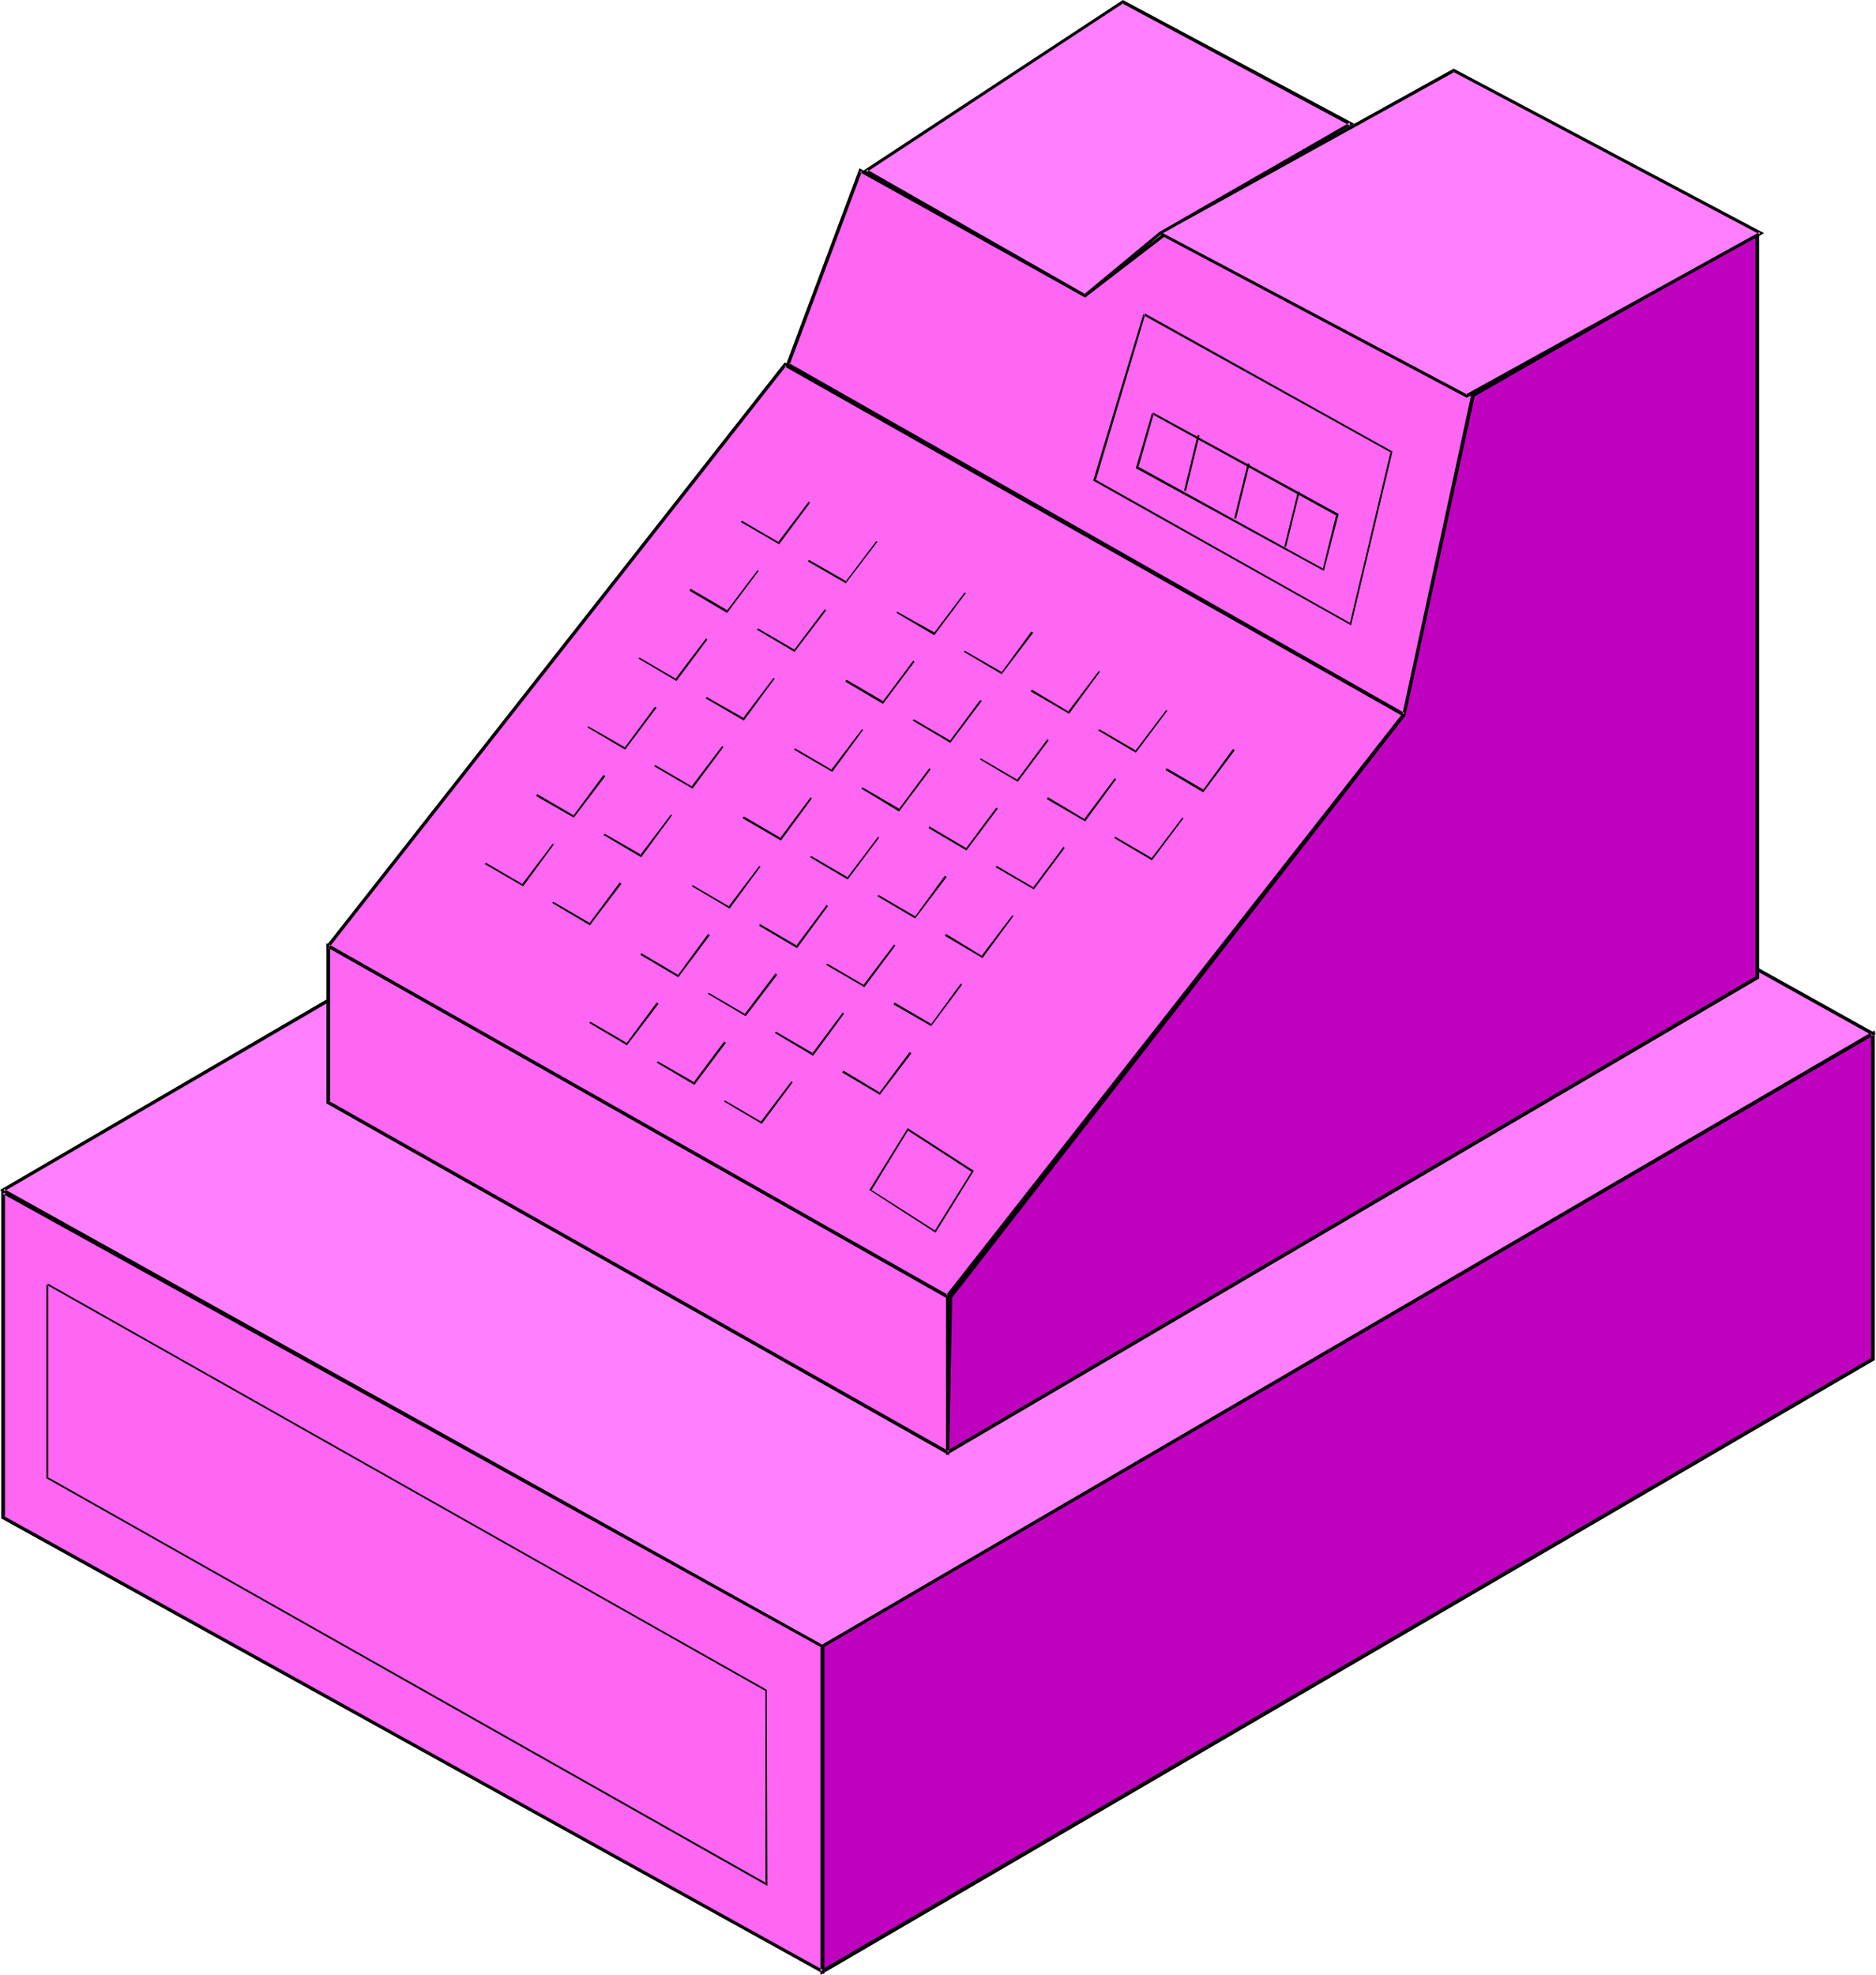 <?xml version="1.0" encoding="UTF-8" standalone="no"?>
<svg
   version="1.0"
   width="129.724mm"
   height="136.514mm"
   id="svg67"
   sodipodi:docname="Cash Register 3.wmf"
   xmlns:inkscape="http://www.inkscape.org/namespaces/inkscape"
   xmlns:sodipodi="http://sodipodi.sourceforge.net/DTD/sodipodi-0.dtd"
   xmlns="http://www.w3.org/2000/svg"
   xmlns:svg="http://www.w3.org/2000/svg">
  <sodipodi:namedview
     id="namedview67"
     pagecolor="#ffffff"
     bordercolor="#000000"
     borderopacity="0.25"
     inkscape:showpageshadow="2"
     inkscape:pageopacity="0.0"
     inkscape:pagecheckerboard="0"
     inkscape:deskcolor="#d1d1d1"
     inkscape:document-units="mm" />
  <defs
     id="defs1">
    <pattern
       id="WMFhbasepattern"
       patternUnits="userSpaceOnUse"
       width="6"
       height="6"
       x="0"
       y="0" />
  </defs>
  <path
     style="fill:#ff7fff;fill-opacity:1;fill-rule:evenodd;stroke:none"
     d="M 275.366,150.764 489.486,270.017 214.928,430.153 0.808,310.899 Z"
     id="path1" />
  <path
     style="fill:#000000;fill-opacity:1;fill-rule:evenodd;stroke:none"
     d="m 275.689,151.248 h -0.485 l 214.12,119.254 -0.162,-0.808 -274.558,160.136 h 0.485 L 0.97,310.576 1.131,311.223 275.689,151.248 275.366,150.279 0,310.899 214.928,430.638 490.294,270.017 275.366,150.279 Z"
     id="path2" />
  <path
     style="fill:#bf00bf;fill-opacity:1;fill-rule:evenodd;stroke:none"
     d="m 489.486,355.013 v -84.996 l -274.558,160.136 v 84.996 z"
     id="path3" />
  <path
     style="fill:#000000;fill-opacity:1;fill-rule:evenodd;stroke:none"
     d="M 489.971,355.337 V 269.209 L 214.443,429.991 v 85.966 l 275.528,-160.621 -0.808,-0.646 -274.558,159.974 0.808,0.485 v -84.996 l -0.323,0.323 274.558,-159.974 -0.646,-0.485 v 84.996 l 0.162,-0.323 z"
     id="path4" />
  <path
     style="fill:#ff66f2;fill-opacity:1;fill-rule:evenodd;stroke:none"
     d="M 0.808,396.381 V 311.546 L 214.928,430.153 v 84.996 z"
     id="path5" />
  <path
     style="fill:#000000;fill-opacity:1;fill-rule:evenodd;stroke:none"
     d="m 0.97,396.057 0.323,0.323 v -84.835 l -0.646,0.323 214.12,118.607 -0.323,-0.323 v 84.996 l 0.646,-0.485 L 0.97,396.057 0.323,396.704 215.413,515.796 V 429.991 L 0.323,310.738 v 85.966 z"
     id="path6" />
  <path
     style="fill:#000000;fill-opacity:1;fill-rule:evenodd;stroke:none"
     d="m 12.12,335.461 v 50.739 l 188.425,106.488 -0.162,-51.224 -187.941,-106.165 -0.323,0.323 187.941,106.165 v -0.162 50.578 l 0.323,-0.162 -187.941,-106.165 0.162,0.162 v -50.578 z"
     id="path7" />
  <path
     style="fill:#ff66f2;fill-opacity:1;fill-rule:evenodd;stroke:none"
     d="m 85.81,247.071 v 41.044 l 161.761,91.46 v -40.882 z"
     id="path8" />
  <path
     style="fill:#000000;fill-opacity:1;fill-rule:evenodd;stroke:none"
     d="m 85.325,246.425 v 41.852 l 162.731,91.945 v -41.852 l -162.731,-91.945 0.323,1.131 161.761,91.46 -0.162,-0.323 v 40.882 l 0.646,-0.485 -161.923,-91.46 0.323,0.485 v -41.044 l -0.646,0.485 z"
     id="path9" />
  <path
     style="fill:#ff66f2;fill-opacity:1;fill-rule:evenodd;stroke:none"
     d="M 85.81,247.071 205.232,95.177 366.993,186.637 247.571,338.693 Z"
     id="path10" />
  <path
     style="fill:#000000;fill-opacity:1;fill-rule:evenodd;stroke:none"
     d="m 85.971,246.748 0.162,0.646 119.422,-151.895 -0.646,0.162 161.761,91.46 -0.162,-0.646 -119.261,151.895 h 0.646 L 85.971,246.748 85.163,247.233 247.733,339.339 367.478,186.637 205.07,94.692 85.163,247.233 Z"
     id="path11" />
  <path
     style="fill:#bf00bf;fill-opacity:1;fill-rule:evenodd;stroke:none"
     d="m 366.993,186.637 -118.614,152.056 -0.808,40.882 211.696,-124.263 V 60.919 l -74.336,42.498 z"
     id="path12" />
  <path
     style="fill:#000000;fill-opacity:1;fill-rule:evenodd;stroke:none"
     d="m 366.508,186.637 v -0.162 l -118.453,152.056 -0.808,41.69 212.504,-124.586 V 60.273 l -75.306,42.821 -17.938,83.542 0.808,0.323 18.099,-83.542 -0.323,0.323 74.336,-42.498 -0.646,-0.323 V 255.312 l 0.162,-0.323 -211.534,124.101 0.646,0.485 0.808,-40.882 v 0.323 L 367.316,186.96 Z"
     id="path13" />
  <path
     style="fill:#ff66f2;fill-opacity:1;fill-rule:evenodd;stroke:none"
     d="M 384.931,103.418 366.993,186.637 205.878,95.177 224.785,44.599 283.608,77.24 304.777,60.919 Z"
     id="path14" />
  <path
     style="fill:#000000;fill-opacity:1;fill-rule:evenodd;stroke:none"
     d="m 384.769,103.741 -0.323,-0.323 -17.938,83.219 0.646,-0.323 -160.953,-91.46 0.162,0.485 18.907,-50.578 -0.646,0.162 58.984,32.803 21.493,-16.482 h -0.485 l 80.154,42.498 0.646,-0.485 -80.638,-42.821 -21.493,16.482 h 0.485 L 224.624,43.953 205.393,95.338 367.155,187.283 385.416,103.256 Z"
     id="path15" />
  <path
     style="fill:#ff7fff;fill-opacity:1;fill-rule:evenodd;stroke:none"
     d="M 460.075,60.919 383.315,103.418 303.161,60.919 379.921,18.421 Z"
     id="path16" />
  <path
     style="fill:#000000;fill-opacity:1;fill-rule:evenodd;stroke:none"
     d="m 459.913,61.243 v -0.646 l -76.922,42.498 h 0.485 L 303.323,60.596 v 0.646 l 76.922,-42.498 h -0.485 l 80.154,42.498 1.131,-0.323 -81.123,-42.983 -77.568,42.983 80.962,42.983 77.73,-42.983 z"
     id="path17" />
  <path
     style="fill:#ff7fff;fill-opacity:1;fill-rule:evenodd;stroke:none"
     d="M 353.096,32.318 303.161,60.919 283.608,77.24 226.401,44.599 293.465,0.485 Z"
     id="path18" />
  <path
     style="fill:#000000;fill-opacity:1;fill-rule:evenodd;stroke:none"
     d="m 352.772,32.803 v -0.808 l -49.773,28.601 v 0 l -19.715,16.321 h 0.485 L 226.563,44.276 v 0.646 L 293.627,0.808 h -0.485 L 352.772,32.803 353.904,32.318 293.465,0 225.593,44.599 283.608,77.725 303.484,61.243 h -0.162 l 50.581,-28.925 z"
     id="path19" />
  <path
     style="fill:#000000;fill-opacity:1;fill-rule:evenodd;stroke:none"
     d="m 298.798,82.088 -13.09,43.468 67.387,37.812 10.827,-45.407 -64.64,-36.035 -0.323,0.485 64.64,35.873 -0.162,-0.323 -10.666,44.922 h 0.323 l -66.902,-37.65 0.162,0.323 12.928,-43.306 z"
     id="path20" />
  <path
     style="fill:#000000;fill-opacity:1;fill-rule:evenodd;stroke:none"
     d="m 301.06,107.942 -4.202,14.382 49.126,26.824 3.878,-14.866 -48.48,-26.501 -0.162,0.485 48.157,26.501 -0.162,-0.323 -3.555,14.382 0.323,-0.162 -48.642,-26.824 0.162,0.323 4.04,-14.058 z"
     id="path21" />
  <path
     style="fill:#000000;fill-opacity:1;fill-rule:evenodd;stroke:none"
     d="m 339.198,128.464 -3.555,14.382 h 0.485 l 3.555,-14.382 z"
     id="path22" />
  <path
     style="fill:#000000;fill-opacity:1;fill-rule:evenodd;stroke:none"
     d="m 326.108,121.031 -3.555,14.382 0.485,0.162 3.555,-14.382 z"
     id="path23" />
  <path
     style="fill:#000000;fill-opacity:1;fill-rule:evenodd;stroke:none"
     d="m 313.019,113.598 -3.555,14.543 0.485,0.162 3.555,-14.543 z"
     id="path24" />
  <path
     style="fill:#000000;fill-opacity:1;fill-rule:evenodd;stroke:none"
     d="m 322.23,195.686 -7.918,10.827 0.323,-0.162 -9.696,-5.656 -0.323,0.485 9.858,5.817 8.242,-10.988 z"
     id="path25" />
  <path
     style="fill:#000000;fill-opacity:1;fill-rule:evenodd;stroke:none"
     d="m 304.777,185.505 -8.08,10.665 h 0.323 l -9.696,-5.656 -0.323,0.323 9.858,5.817 8.242,-10.988 z"
     id="path26" />
  <path
     style="fill:#000000;fill-opacity:1;fill-rule:evenodd;stroke:none"
     d="m 287.163,175.325 -8.08,10.665 h 0.323 l -9.696,-5.817 -0.323,0.485 10.019,5.817 8.08,-10.988 z"
     id="path27" />
  <path
     style="fill:#000000;fill-opacity:1;fill-rule:evenodd;stroke:none"
     d="m 269.548,164.983 -7.918,10.827 0.323,-0.162 -9.858,-5.656 -0.162,0.323 9.858,5.817 8.242,-10.827 z"
     id="path28" />
  <path
     style="fill:#000000;fill-opacity:1;fill-rule:evenodd;stroke:none"
     d="m 252.096,154.803 -8.08,10.665 0.323,-0.162 -9.858,-5.494 -0.162,0.323 9.858,5.817 8.242,-10.988 z"
     id="path29" />
  <path
     style="fill:#000000;fill-opacity:1;fill-rule:evenodd;stroke:none"
     d="m 228.987,141.391 -8.08,10.665 0.323,-0.162 -9.858,-5.656 -0.162,0.485 9.858,5.656 8.242,-10.827 z"
     id="path30" />
  <path
     style="fill:#000000;fill-opacity:1;fill-rule:evenodd;stroke:none"
     d="m 211.373,131.05 -8.08,10.665 h 0.323 l -9.696,-5.656 -0.323,0.323 10.019,5.817 8.08,-10.827 z"
     id="path31" />
  <path
     style="fill:#000000;fill-opacity:1;fill-rule:evenodd;stroke:none"
     d="m 308.979,213.622 -8.08,10.665 h 0.323 l -9.696,-5.656 -0.323,0.323 9.858,5.817 8.242,-10.988 z"
     id="path32" />
  <path
     style="fill:#000000;fill-opacity:1;fill-rule:evenodd;stroke:none"
     d="m 291.364,203.28 -8.08,10.827 h 0.323 l -9.696,-5.817 -0.323,0.485 10.019,5.817 8.08,-10.988 z"
     id="path33" />
  <path
     style="fill:#000000;fill-opacity:1;fill-rule:evenodd;stroke:none"
     d="m 273.75,193.1 -8.08,10.827 0.323,-0.162 -9.696,-5.656 -0.162,0.323 9.858,5.817 8.08,-10.827 z"
     id="path34" />
  <path
     style="fill:#000000;fill-opacity:1;fill-rule:evenodd;stroke:none"
     d="m 256.136,182.92 -7.918,10.665 h 0.323 l -9.696,-5.656 -0.323,0.323 9.858,5.817 8.242,-10.988 z"
     id="path35" />
  <path
     style="fill:#000000;fill-opacity:1;fill-rule:evenodd;stroke:none"
     d="m 238.683,172.578 -8.08,10.827 0.323,-0.162 -9.696,-5.656 -0.323,0.485 9.858,5.817 8.242,-10.988 z"
     id="path36" />
  <path
     style="fill:#000000;fill-opacity:1;fill-rule:evenodd;stroke:none"
     d="m 215.574,159.166 -8.08,10.665 h 0.323 l -9.696,-5.656 -0.323,0.323 9.858,5.817 8.242,-10.827 z"
     id="path37" />
  <path
     style="fill:#000000;fill-opacity:1;fill-rule:evenodd;stroke:none"
     d="m 197.96,148.986 -8.08,10.665 0.323,-0.162 -9.696,-5.656 -0.323,0.485 9.858,5.817 8.242,-10.988 z"
     id="path38" />
  <path
     style="fill:#000000;fill-opacity:1;fill-rule:evenodd;stroke:none"
     d="m 277.952,221.217 -8.08,10.827 0.323,-0.162 -9.696,-5.656 -0.323,0.323 10.019,5.817 8.08,-10.827 z"
     id="path39" />
  <path
     style="fill:#000000;fill-opacity:1;fill-rule:evenodd;stroke:none"
     d="m 260.337,211.037 -7.918,10.665 h 0.323 l -9.858,-5.817 -0.162,0.485 9.858,5.817 8.242,-10.988 z"
     id="path40" />
  <path
     style="fill:#000000;fill-opacity:1;fill-rule:evenodd;stroke:none"
     d="m 242.885,200.695 -8.08,10.827 0.323,-0.162 -9.696,-5.656 -0.323,0.323 9.858,5.979 8.242,-10.988 z"
     id="path41" />
  <path
     style="fill:#000000;fill-opacity:1;fill-rule:evenodd;stroke:none"
     d="m 225.27,190.515 -8.08,10.665 h 0.323 l -9.696,-5.656 -0.323,0.323 10.019,5.817 8.08,-10.988 z"
     id="path42" />
  <path
     style="fill:#000000;fill-opacity:1;fill-rule:evenodd;stroke:none"
     d="m 202.161,177.103 -8.08,10.665 0.323,-0.162 -9.696,-5.494 -0.323,0.323 10.019,5.817 8.08,-10.988 z"
     id="path43" />
  <path
     style="fill:#000000;fill-opacity:1;fill-rule:evenodd;stroke:none"
     d="m 184.547,166.761 -8.08,10.665 h 0.323 l -9.696,-5.656 -0.162,0.323 9.858,5.817 8.08,-10.827 z"
     id="path44" />
  <path
     style="fill:#000000;fill-opacity:1;fill-rule:evenodd;stroke:none"
     d="m 264.539,239.153 -8.08,10.665 h 0.323 l -9.534,-5.817 -0.323,0.485 9.858,5.817 8.08,-10.988 z"
     id="path45" />
  <path
     style="fill:#000000;fill-opacity:1;fill-rule:evenodd;stroke:none"
     d="m 246.925,228.812 -7.918,10.827 0.323,-0.162 -9.696,-5.656 -0.323,0.323 9.858,5.817 8.242,-10.827 z"
     id="path46" />
  <path
     style="fill:#000000;fill-opacity:1;fill-rule:evenodd;stroke:none"
     d="m 229.472,218.631 -8.08,10.665 h 0.323 l -9.696,-5.656 -0.323,0.323 9.858,5.817 8.242,-10.988 z"
     id="path47" />
  <path
     style="fill:#000000;fill-opacity:1;fill-rule:evenodd;stroke:none"
     d="m 211.857,208.29 -8.08,10.827 0.323,-0.162 -9.696,-5.656 -0.323,0.485 10.019,5.817 8.08,-10.988 z"
     id="path48" />
  <path
     style="fill:#000000;fill-opacity:1;fill-rule:evenodd;stroke:none"
     d="m 188.749,194.878 -8.08,10.665 h 0.323 l -9.696,-5.656 -0.323,0.323 10.019,5.817 8.08,-10.827 z"
     id="path49" />
  <path
     style="fill:#000000;fill-opacity:1;fill-rule:evenodd;stroke:none"
     d="m 171.134,184.697 -7.918,10.665 h 0.323 l -9.858,-5.656 -0.162,0.323 9.858,5.817 8.242,-10.988 z"
     id="path50" />
  <path
     style="fill:#000000;fill-opacity:1;fill-rule:evenodd;stroke:none"
     d="m 251.126,256.928 -7.918,10.827 0.323,-0.162 -9.696,-5.656 -0.323,0.485 9.858,5.656 8.08,-10.827 z"
     id="path51" />
  <path
     style="fill:#000000;fill-opacity:1;fill-rule:evenodd;stroke:none"
     d="m 233.673,246.748 -8.08,10.665 h 0.323 l -9.696,-5.656 -0.323,0.323 10.019,5.817 8.08,-10.827 z"
     id="path52" />
  <path
     style="fill:#000000;fill-opacity:1;fill-rule:evenodd;stroke:none"
     d="m 216.059,236.406 -8.08,10.827 0.323,-0.162 -9.696,-5.656 -0.162,0.485 9.858,5.817 8.08,-10.988 z"
     id="path53" />
  <path
     style="fill:#000000;fill-opacity:1;fill-rule:evenodd;stroke:none"
     d="m 198.445,226.226 -8.08,10.665 h 0.323 l -9.696,-5.656 -0.162,0.323 9.858,5.817 8.08,-10.988 z"
     id="path54" />
  <path
     style="fill:#000000;fill-opacity:1;fill-rule:evenodd;stroke:none"
     d="m 175.336,212.814 -8.08,10.665 0.323,-0.162 -9.534,-5.494 -0.323,0.323 9.858,5.817 8.08,-10.988 z"
     id="path55" />
  <path
     style="fill:#000000;fill-opacity:1;fill-rule:evenodd;stroke:none"
     d="m 157.721,202.472 -7.918,10.665 h 0.323 l -9.696,-5.656 -0.323,0.485 9.858,5.656 8.242,-10.827 z"
     id="path56" />
  <path
     style="fill:#000000;fill-opacity:1;fill-rule:evenodd;stroke:none"
     d="m 237.713,274.865 -7.918,10.665 h 0.323 l -9.696,-5.817 -0.323,0.485 9.858,5.817 8.242,-10.827 z"
     id="path57" />
  <path
     style="fill:#000000;fill-opacity:1;fill-rule:evenodd;stroke:none"
     d="m 220.261,264.523 -8.08,10.827 0.323,-0.162 -9.696,-5.656 -0.323,0.323 10.019,5.979 8.08,-10.988 z"
     id="path58" />
  <path
     style="fill:#000000;fill-opacity:1;fill-rule:evenodd;stroke:none"
     d="m 202.646,254.343 -8.08,10.665 h 0.323 l -9.696,-5.656 -0.162,0.323 9.858,5.817 8.242,-10.827 z"
     id="path59" />
  <path
     style="fill:#000000;fill-opacity:1;fill-rule:evenodd;stroke:none"
     d="m 185.032,244.001 -7.918,10.827 h 0.323 l -9.858,-5.817 -0.162,0.485 9.858,5.817 8.242,-10.988 z"
     id="path60" />
  <path
     style="fill:#000000;fill-opacity:1;fill-rule:evenodd;stroke:none"
     d="m 161.923,230.589 -7.918,10.665 h 0.323 l -9.696,-5.656 -0.323,0.323 9.858,5.817 8.242,-10.827 z"
     id="path61" />
  <path
     style="fill:#000000;fill-opacity:1;fill-rule:evenodd;stroke:none"
     d="m 144.47,220.409 -8.08,10.665 h 0.323 l -9.696,-5.656 -0.323,0.323 10.019,5.817 8.08,-10.988 z"
     id="path62" />
  <path
     style="fill:#000000;fill-opacity:1;fill-rule:evenodd;stroke:none"
     d="m 206.848,282.46 -8.08,10.665 h 0.323 l -9.696,-5.656 -0.162,0.323 9.858,5.817 8.08,-10.827 z"
     id="path63" />
  <path
     style="fill:#000000;fill-opacity:1;fill-rule:evenodd;stroke:none"
     d="m 189.233,272.118 -8.08,10.827 0.323,-0.162 -9.534,-5.494 -0.323,0.323 9.858,5.817 8.242,-10.988 z"
     id="path64" />
  <path
     style="fill:#000000;fill-opacity:1;fill-rule:evenodd;stroke:none"
     d="m 171.619,261.938 -7.918,10.665 h 0.323 l -9.696,-5.656 -0.323,0.323 9.858,5.817 8.242,-10.827 z"
     id="path65" />
  <path
     style="fill:#ff66f2;fill-opacity:1;fill-rule:evenodd;stroke:none"
     d="m 237.229,295.064 -9.858,15.836 16.968,10.827 9.858,-15.674 z"
     id="path66" />
  <path
     style="fill:#000000;fill-opacity:1;fill-rule:evenodd;stroke:none"
     d="m 237.229,294.74 -10.019,16.159 17.291,11.15 10.019,-16.159 -17.291,-11.15 -0.162,0.485 16.968,10.988 v -0.323 l -9.858,15.836 0.323,-0.162 -16.968,-10.827 0.162,0.323 9.696,-15.836 h -0.323 z"
     id="path67" />
</svg>
